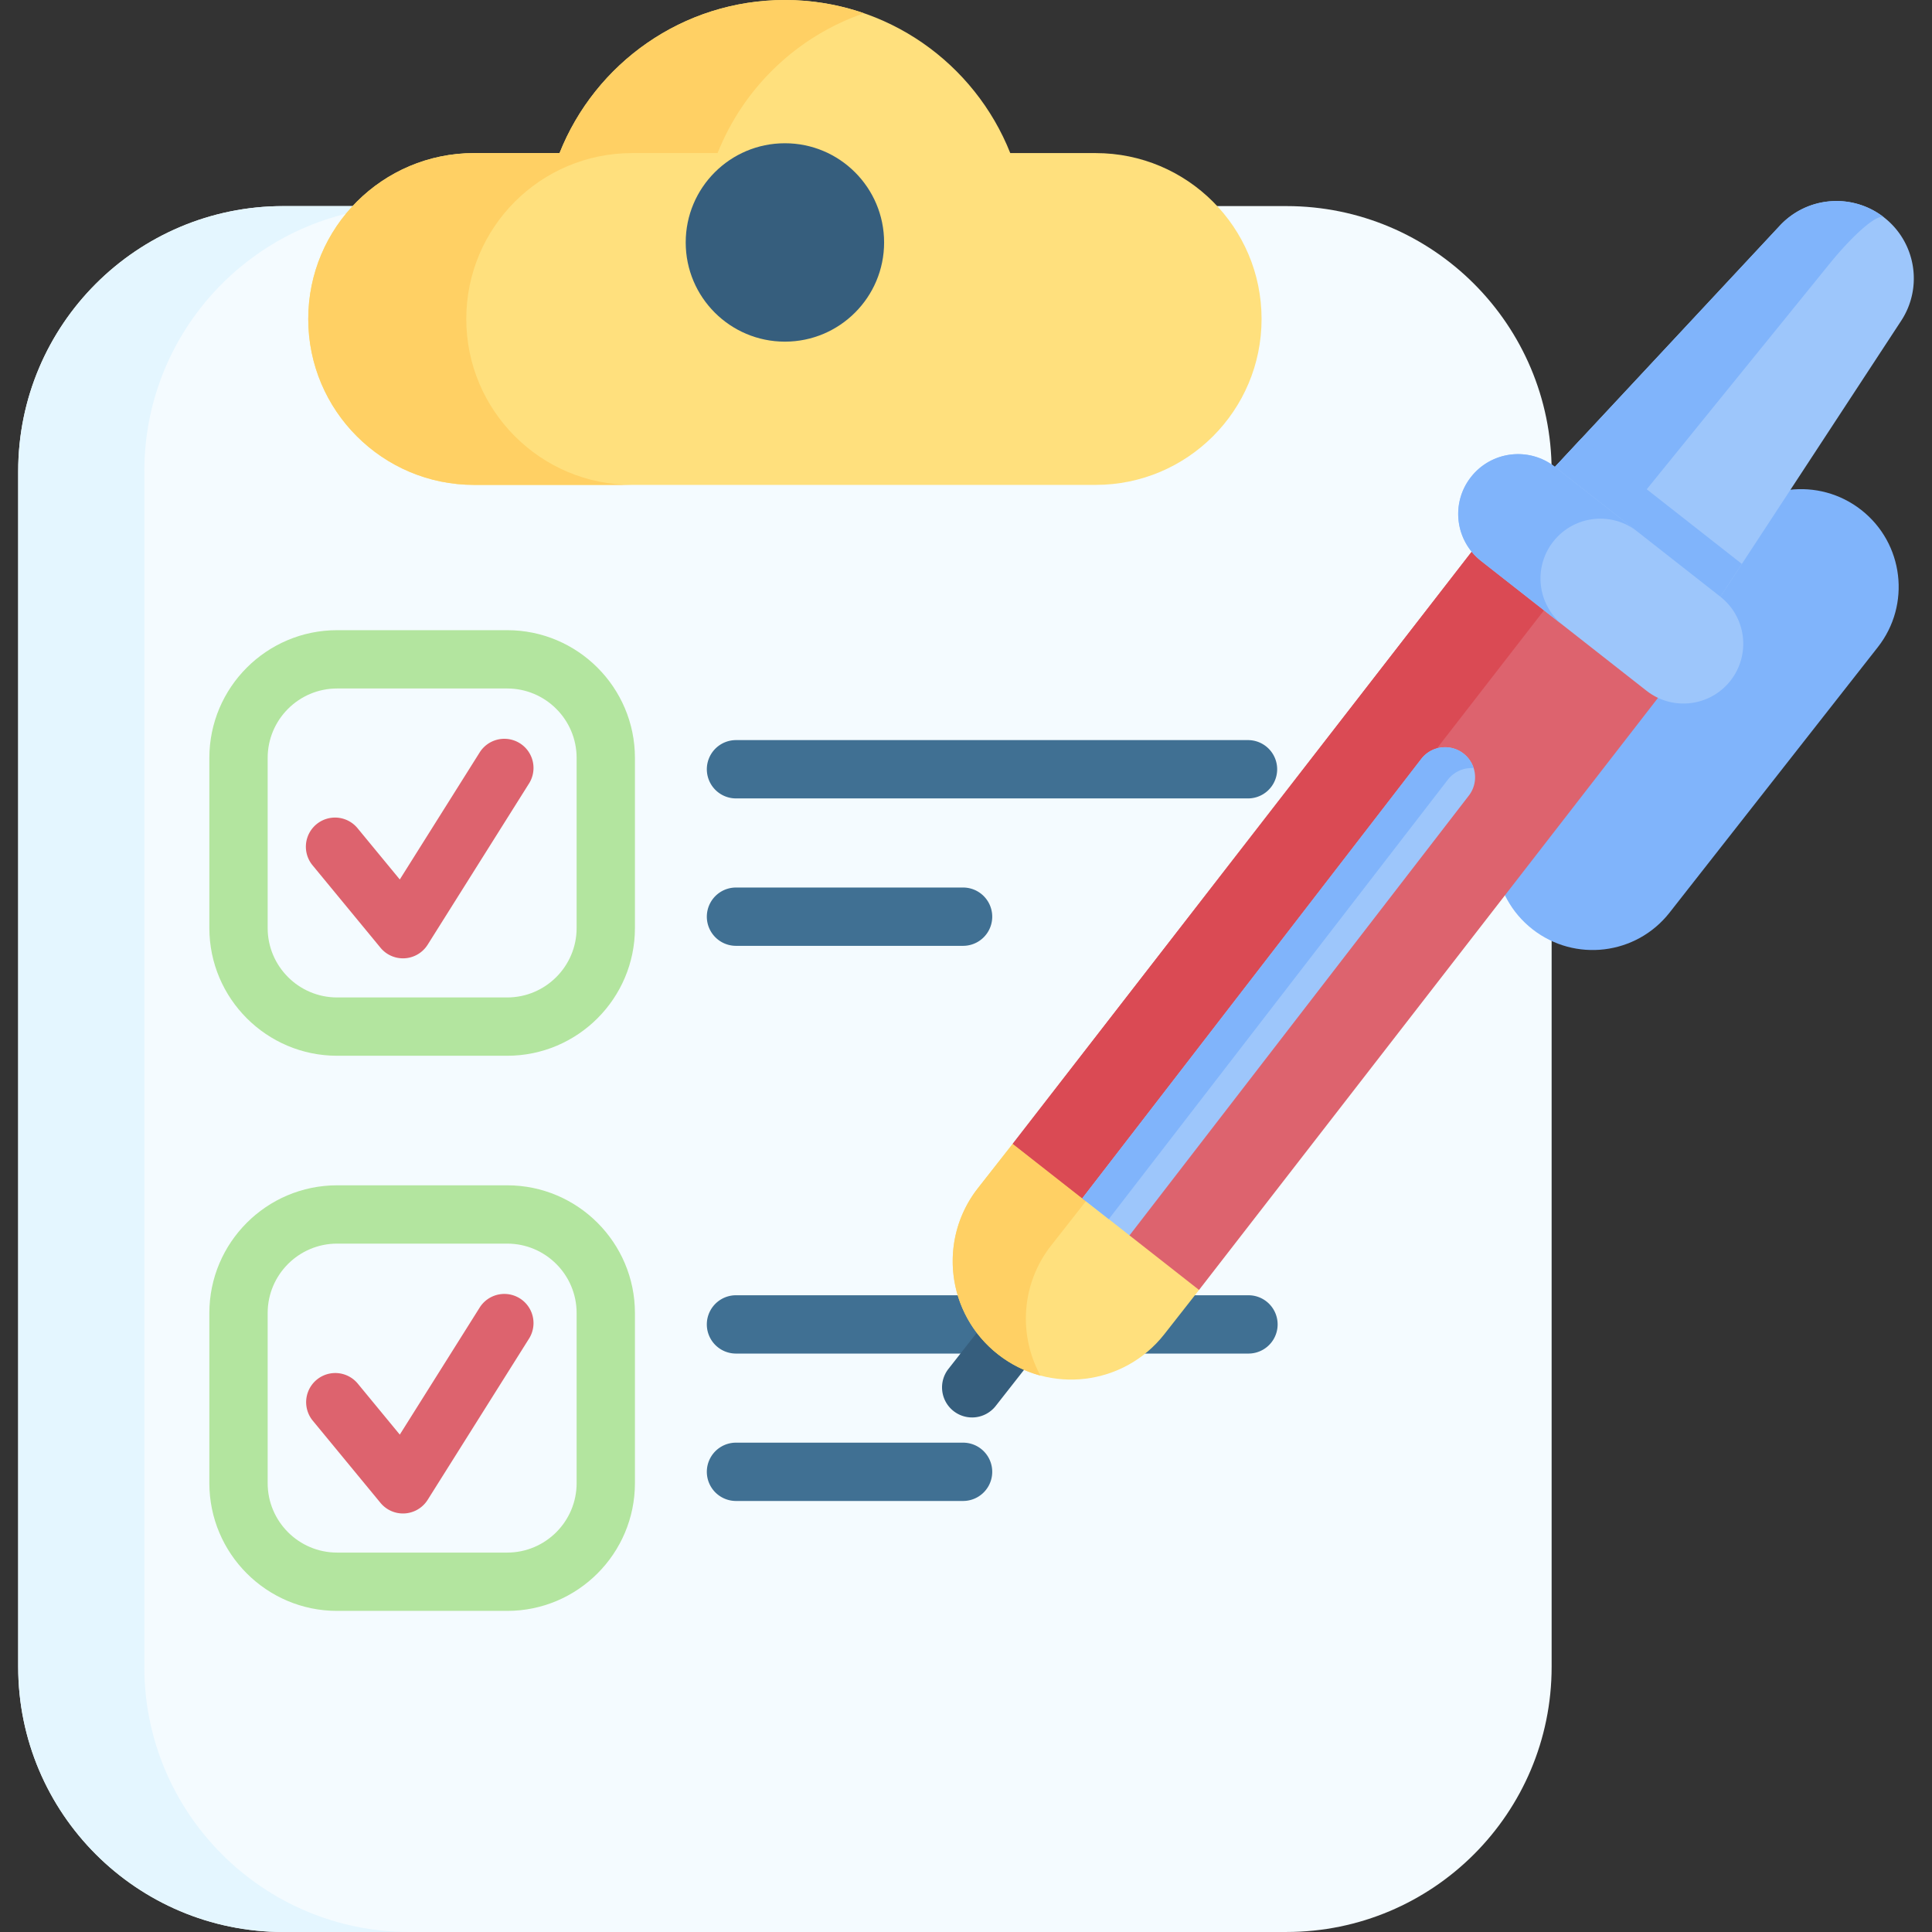 <svg height="512" width="512" xmlns="http://www.w3.org/2000/svg"><rect width="100%" height="100%" fill="#333333" stroke="none"/><path d="M340.922 511.996H75.096c-38.813 0-70.277-31.464-70.277-70.277V124.893c0-38.813 31.464-70.277 70.277-70.277h265.826c38.813 0 70.277 31.464 70.277 70.277v316.826c0 38.813-31.464 70.277-70.277 70.277z" fill="#f4fbff"/><path d="M108.52 512H75.105C36.279 512 4.82 480.54 4.82 441.714V124.893c0-38.812 31.46-70.272 70.286-70.272h33.415c-38.812 0-70.272 31.46-70.272 70.272v316.821C38.248 480.54 69.708 512 108.52 512z" fill="#e4f6ff"/><path d="M267.732 40.57C258.302 16.811 235.126.004 208.009.004s-50.293 16.808-59.723 40.566h-22.631c-24.282 0-43.966 19.684-43.966 43.966s19.684 43.966 43.966 43.966h164.708c24.282 0 43.966-19.684 43.966-43.966S314.645 40.57 290.363 40.57z" fill="#ffe07d"/><path d="M228.957 3.509c-17.719 6.093-31.902 19.728-38.786 37.058h-22.634c-24.281 0-43.969 19.687-43.969 43.969 0 12.134 4.929 23.129 12.884 31.085 7.955 7.969 18.937 12.884 31.085 12.884h-41.879c-12.134 0-23.129-4.915-31.085-12.884-7.969-7.955-12.884-18.951-12.884-31.085 0-24.281 19.688-43.969 43.969-43.969h22.621C157.72 16.808 180.89 0 208.01 0c7.34 0 14.384 1.232 20.947 3.509z" fill="#ffd064"/><circle cx="208.009" cy="64.252" fill="#365e7d" r="26.288"/><path d="M134.413 279.787h-45.08c-18.666 0-33.852-15.186-33.852-33.852v-45.08c0-18.666 15.186-33.852 33.852-33.852h45.079c18.666 0 33.852 15.186 33.852 33.852v45.08c.001 18.666-15.185 33.852-33.851 33.852zm-45.08-97.331c-10.146 0-18.399 8.254-18.399 18.399v45.08c0 10.145 8.254 18.399 18.399 18.399h45.079c10.146 0 18.399-8.254 18.399-18.399v-45.08c0-10.145-8.254-18.399-18.399-18.399z" fill="#b3e59f"/><path d="M106.794 253.97a7.724 7.724 0 0 1-5.962-2.813l-18.007-21.852a7.726 7.726 0 1 1 11.925-9.827l11.2 13.592 21.245-33.791a7.728 7.728 0 0 1 13.083 8.224l-26.943 42.852a7.726 7.726 0 0 1-6.541 3.615z" fill="#dd636e"/><g fill="#407093"><path d="M330.859 211.588H195.045a7.726 7.726 0 1 1 0-15.452H330.86a7.727 7.727 0 0 1-.001 15.452zM255.226 250.656h-60.181a7.726 7.726 0 1 1 0-15.452h60.181a7.726 7.726 0 1 1 0 15.452z"/></g><path d="M134.413 426.904h-45.08c-18.666 0-33.852-15.186-33.852-33.852v-45.08c0-18.666 15.186-33.852 33.852-33.852h45.079c18.666 0 33.852 15.186 33.852 33.852v45.08c.001 18.666-15.185 33.852-33.851 33.852zm-45.08-97.332c-10.146 0-18.399 8.254-18.399 18.399v45.08c0 10.145 8.254 18.399 18.399 18.399h45.079c10.146 0 18.399-8.254 18.399-18.399v-45.08c0-10.145-8.254-18.399-18.399-18.399z" fill="#b3e59f"/><path d="M106.794 401.087a7.724 7.724 0 0 1-5.962-2.813l-18.007-21.852a7.727 7.727 0 0 1 11.925-9.827l11.2 13.592 21.245-33.791a7.728 7.728 0 0 1 13.083 8.224l-26.943 42.852a7.726 7.726 0 0 1-6.541 3.615z" fill="#dd636e"/><g fill="#407093"><path d="M330.859 358.709H195.042a7.726 7.726 0 1 1 0-15.452H330.86a7.726 7.726 0 1 1-.001 15.452zM255.226 397.772h-60.181a7.726 7.726 0 1 1 0-15.452h60.181a7.726 7.726 0 1 1 0 15.452z"/></g><path d="M252.698 373.943a7.958 7.958 0 0 1-1.349-11.175l10.155-12.944a7.958 7.958 0 0 1 11.175-1.349 7.958 7.958 0 0 1 1.349 11.175l-10.155 12.944a7.958 7.958 0 0 1-11.175 1.349z" fill="#365e7d"/><path d="M406.102 246.245c11.249 8.825 27.522 6.861 36.347-4.388l55.201-70.36c8.825-11.249 6.861-27.522-4.388-36.347-11.249-8.825-27.522-6.861-36.347 4.388l-55.201 70.36c-8.825 11.249-6.861 27.522 4.388 36.347z" fill="#80b4fb"/><path d="m317.76 341.851-9.212 11.742c-10.697 13.635-30.422 16.016-44.057 5.319-13.635-10.697-16.016-30.422-5.319-44.057l9.212-11.742 49.214-4.267z" fill="#ffe07d"/><path d="M272.094 353.209a31.621 31.621 0 0 0 3.637 11.339 31.328 31.328 0 0 1-11.248-5.632 31.303 31.303 0 0 1-11.784-20.924c-.954-7.975 1.122-16.316 6.473-23.137l9.21-11.739 49.21-4.269.066 16.903-29.881 2.583-9.21 11.739c-5.352 6.821-7.428 15.162-6.473 23.137z" fill="#ffd064"/><path d="M442.997 180.283 317.756 341.848l-18.423-14.453-2.786-11.436-9.738 1.609-18.423-14.453 124.999-161.257" fill="#dd636e"/><path d="M413.026 156.769 287.784 318.334l-19.398-15.219 124.999-161.257" fill="#da4a54"/><path d="m455.92 158.132-43.853-34.405 7.08-7.597 52.529-56.328a20.478 20.478 0 0 1 13.408-6.464 20.442 20.442 0 0 1 14.247 4.312c8.375 6.57 10.332 18.466 4.491 27.372l-42.209 64.425z" fill="#9dc6fb"/><path d="M499.336 57.646c-.789-.619-2.772.419-5.385 2.641-2.613 2.223-5.873 5.632-9.214 9.757l-54.848 67.655-17.808-13.972L471.679 59.8a20.462 20.462 0 0 1 13.409-6.466 20.465 20.465 0 0 1 14.248 4.312z" fill="#80b4fb"/><path d="m455.92 158.132-25.262-9.993-18.59-24.412 7.08-7.597 42.466 33.317z" fill="#80b4fb"/><path d="m455.915 158.131-43.845-34.399c-6.885-5.402-16.846-4.199-22.248 2.686-5.402 6.885-4.199 16.846 2.686 22.248l43.845 34.399c6.885 5.402 16.846 4.199 22.248-2.686 5.402-6.885 4.199-16.846-2.686-22.248z" fill="#9dc6fb"/><path d="M408.361 155.205a15.797 15.797 0 0 0 5.955 10.564l-21.808-17.11a15.795 15.795 0 0 1-5.955-10.564 15.796 15.796 0 0 1 3.27-11.677c5.402-6.886 15.362-8.097 22.248-2.694l21.808 17.11c-6.886-5.402-16.846-4.191-22.248 2.694a15.791 15.791 0 0 0-3.27 11.677z" fill="#80b4fb"/><path d="m299.333 327.394-12.525-9.826 89.884-116.499a7.958 7.958 0 0 1 11.175-1.349 7.958 7.958 0 0 1 1.349 11.175z" fill="#9dc6fb"/><path d="M390.532 203.564a7.93 7.93 0 0 0-6.809 3.022l-89.885 116.5-7.03-5.516 89.885-116.5a7.962 7.962 0 0 1 11.175-1.349 7.887 7.887 0 0 1 2.664 3.843z" fill="#80b4fb"/></svg>